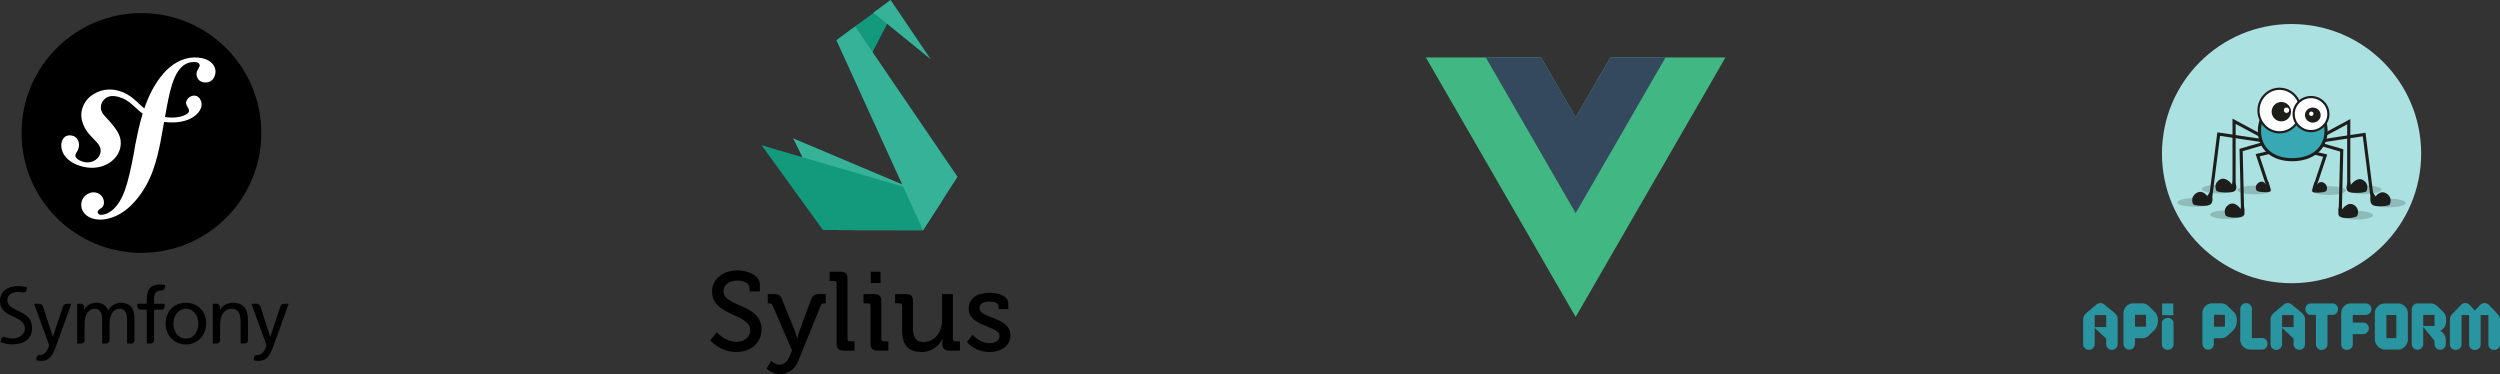 <?xml version="1.0" encoding="UTF-8" standalone="no"?>
<!-- Created with Inkscape (http://www.inkscape.org/) -->

<svg
   xmlns:dc="http://purl.org/dc/elements/1.1/"
   xmlns:cc="http://creativecommons.org/ns#"
   xmlns:rdf="http://www.w3.org/1999/02/22-rdf-syntax-ns#"
   xmlns:svg="http://www.w3.org/2000/svg"
   xmlns="http://www.w3.org/2000/svg"
   xmlns:sodipodi="http://sodipodi.sourceforge.net/DTD/sodipodi-0.dtd"
   xmlns:inkscape="http://www.inkscape.org/namespaces/inkscape"
   width="842.036mm"
   height="125.988mm"
   viewBox="0 0 842.036 125.988"
   version="1.1"
   id="svg5735"
   inkscape:version="0.92.3 (2405546, 2018-03-11)"
   sodipodi:docname="surmesure.svg">
  <rect x="0" y="0" width="842.036" height="125.988" fill="#333333" stroke="none"/>
  <defs
     id="defs5729" />
  <sodipodi:namedview
     id="base"
     pagecolor="#ffffff"
     bordercolor="#666666"
     borderopacity="1.0"
     inkscape:pageopacity="0.0"
     inkscape:pageshadow="2"
     inkscape:zoom="0.12374369"
     inkscape:cx="2322.9438"
     inkscape:cy="1177.4534"
     inkscape:document-units="mm"
     inkscape:current-layer="layer1"
     showgrid="false"
     fit-margin-top="0"
     fit-margin-left="0"
     fit-margin-right="0"
     fit-margin-bottom="0"
     inkscape:window-width="1869"
     inkscape:window-height="1025"
     inkscape:window-x="51"
     inkscape:window-y="27"
     inkscape:window-maximized="1" />
  <g
     inkscape:label="Calque 1"
     inkscape:groupmode="layer"
     id="layer1"
     transform="translate(359.017,-87.977)">
    <g
       id="g6078">
      <g
         id="g2194"
         transform="matrix(0.72,0,0,0.72,-383.287,71.96)">
        <g
           id="g2174">
          <path
             d="m 155.951,84.448 c 0,30.976 -25.109,56.087 -56.084,56.087 -30.973,0 -56.081,-25.111 -56.081,-56.087 0,-30.971 25.107,-56.079 56.081,-56.079 30.975,0 56.084,25.108 56.084,56.079 z"
             id="path2170"
             inkscape:connector-curvature="0" />
          <path
             d="m 124.389,49.119 c -5.697,0.195 -10.67,3.34 -14.373,7.68 -4.1,4.765 -6.824,10.411 -8.791,16.18 -3.514,-2.882 -6.223,-6.611 -11.864,-8.233 -4.359,-1.253 -8.936,-0.737 -13.146,2.399 -1.992,1.489 -3.367,3.738 -4.02,5.859 -1.692,5.498 1.778,10.396 3.354,12.151 l 3.447,3.691 c 0.709,0.725 2.422,2.613 1.584,5.319 -0.9,2.947 -4.451,4.85 -8.092,3.731 -1.627,-0.499 -3.963,-1.71 -3.439,-3.413 0.215,-0.699 0.715,-1.225 0.984,-1.821 0.244,-0.521 0.363,-0.907 0.438,-1.14 0.665,-2.169 -0.245,-4.994 -2.57,-5.713 -2.171,-0.666 -4.391,-0.138 -5.252,2.655 -0.977,3.174 0.543,8.935 8.681,11.441 9.535,2.935 17.597,-2.259 18.742,-9.026 0.721,-4.239 -1.195,-7.392 -4.701,-11.441 l -2.859,-3.163 c -1.73,-1.729 -2.324,-4.677 -0.533,-6.942 1.512,-1.912 3.664,-2.726 7.191,-1.768 5.15,1.396 7.443,4.969 11.271,7.851 -1.578,5.187 -2.613,10.392 -3.547,15.059 l -0.574,3.481 c -2.736,14.352 -4.826,22.235 -10.256,26.76 -1.094,0.779 -2.658,1.943 -5.014,2.027 -1.238,0.037 -1.637,-0.814 -1.654,-1.186 -0.027,-0.865 0.703,-1.264 1.188,-1.652 0.727,-0.396 1.824,-1.053 1.748,-3.156 -0.078,-2.484 -2.137,-4.639 -5.111,-4.541 -2.229,0.075 -5.625,2.171 -5.497,6.011 0.131,3.967 3.827,6.938 9.401,6.75 2.979,-0.102 9.633,-1.312 16.188,-9.105 7.631,-8.935 9.766,-19.175 11.372,-26.671 l 1.793,-9.897 c 0.992,0.119 2.059,0.2 3.217,0.228 9.504,0.201 14.256,-4.72 14.328,-8.302 0.049,-2.167 -1.42,-4.302 -3.479,-4.251 -1.471,0.041 -3.32,1.022 -3.762,3.057 -0.436,1.995 3.023,3.798 0.32,5.553 -1.92,1.242 -5.361,2.116 -10.209,1.407 l 0.881,-4.872 c 1.799,-9.238 4.018,-20.6 12.436,-20.878 0.615,-0.029 2.857,0.026 2.91,1.512 0.014,0.493 -0.109,0.623 -0.689,1.757 -0.592,0.884 -0.814,1.64 -0.785,2.504 0.08,2.356 1.873,3.908 4.471,3.818 3.473,-0.116 4.469,-3.496 4.412,-5.233 -0.146,-4.085 -4.449,-6.665 -10.14,-6.477 z"
             id="path2172"
             inkscape:connector-curvature="0"
             style="fill:#ffffff" />
        </g>
        <g
           id="g2192">
          <g
             id="g2178">
            <path
               d="m 120.689,163.885 c 5.664,0 9.465,4.094 9.465,9.756 0,5.338 -3.873,9.758 -9.465,9.758 -5.627,0 -9.502,-4.42 -9.502,-9.758 0.001,-5.662 3.801,-9.756 9.502,-9.756 z m 0,16.738 c 4.018,0 5.809,-3.654 5.809,-6.982 0,-3.543 -2.154,-6.979 -5.809,-6.979 -3.689,0 -5.846,3.436 -5.846,6.979 10e-4,3.328 1.79,6.982 5.846,6.982 z"
               id="path2176"
               inkscape:connector-curvature="0" />
          </g>
          <path
             d="m 110.717,165.619 v -1.297 h -4.934 v -1.771 c 0,-2.521 0.365,-4.424 3.324,-4.424 0.057,0 0.113,0.004 0.17,0.006 0.006,0 0.006,-0.008 0.014,-0.008 0.818,0.061 1.502,-0.609 1.549,-1.43 l 0.061,-1.125 c -0.695,-0.111 -1.428,-0.221 -2.303,-0.221 -5.078,0 -6.248,2.961 -6.248,7.494 v 1.479 h -4.387 v 1.447 c 0.111,0.75 0.754,1.328 1.537,1.328 0.004,0 0.008,0.004 0.012,0.004 h 2.838 v 15.859 h 1.893 c 0.004,0 0.002,-0.002 0.006,-0.002 0.785,0 1.43,-0.588 1.535,-1.346 V 167.1 h 3.436 c 0.811,-0.026 1.46,-0.672 1.497,-1.481 z"
             id="path2180"
             inkscape:connector-curvature="0" />
          <path
             d="m 64.961,164.322 c -0.007,0 -0.01,0.004 -0.018,0.004 -0.725,0 -1.426,0.498 -1.731,1.17 l -4.728,14.25 h -0.073 l -4.623,-14.242 c -0.302,-0.676 -1.007,-1.178 -1.735,-1.178 -0.007,0 -0.01,-0.004 -0.018,-0.004 H 49.64 l 6.322,17.396 c 0.221,0.621 0.659,1.572 0.659,1.973 0,0.365 -1.024,4.605 -4.095,4.605 -0.076,0 -0.152,-0.008 -0.228,-0.014 -0.783,-0.043 -1.375,0.504 -1.507,1.346 l -0.093,1.189 c 0.621,0.109 1.244,0.256 2.341,0.256 4.53,0 5.883,-4.131 7.162,-7.711 l 6.871,-19.041 h -2.111 z"
             id="path2182"
             inkscape:connector-curvature="0" />
          <path
             d="m 43.123,168.109 c -2.838,-1.451 -5.941,-2.438 -5.996,-5.357 0.009,-3.104 2.859,-3.918 5.056,-3.914 0.009,-0.002 0.019,-0.002 0.023,-0.002 0.954,0 1.717,0.094 2.461,0.258 0.011,0 0.009,-0.012 0.021,-0.012 0.787,0.057 1.447,-0.559 1.541,-1.334 l 0.062,-1.127 c -1.439,-0.357 -2.945,-0.539 -4.254,-0.539 -4.777,0.029 -8.322,2.434 -8.334,7.018 0.006,4.01 2.709,5.562 5.614,6.971 2.851,1.369 5.972,2.502 5.999,5.809 -0.018,3.453 -3.348,4.727 -5.644,4.73 -1.343,-0.004 -2.801,-0.34 -4.028,-0.727 -0.77,-0.127 -1.401,0.553 -1.5,1.451 l -0.104,1.004 c 1.688,0.547 3.419,1.021 5.159,1.021 0,0 0.002,0 0.005,0 0.005,0 0.009,0 0.017,0 5.35,-0.039 9.507,-2.172 9.523,-7.711 -0.008,-4.275 -2.728,-6.068 -5.621,-7.539 z"
             id="path2184"
             inkscape:connector-curvature="0" />
          <path
             d="m 95.08,182.961 c 0.002,0 0.002,-0.002 0.004,-0.002 0.742,0 1.359,-0.518 1.518,-1.215 v -10.732 c 0,-4.057 -1.717,-7.127 -6.471,-7.127 -1.68,0 -4.492,0.951 -5.771,3.619 -0.988,-2.523 -3.143,-3.619 -5.299,-3.619 -2.742,0 -4.605,0.986 -5.919,3.143 h -0.074 v -1.158 c -0.012,-0.854 -0.701,-1.543 -1.557,-1.543 -0.006,0 -0.01,-0.004 -0.016,-0.004 h -1.644 v 18.639 h 1.86 c 0.002,0 0.002,-0.002 0.004,-0.002 0.861,0 1.559,-0.697 1.559,-1.557 0,-0.023 0.008,-0.033 0.013,-0.049 v -7.783 c 0,-3.473 1.387,-6.908 4.895,-6.908 2.777,0 3.328,2.887 3.328,5.189 v 11.109 h 1.885 c 0.002,0 0.002,-0.002 0.006,-0.002 0.812,0 1.471,-0.623 1.543,-1.416 v -7.973 c 0,-3.473 1.389,-6.908 4.896,-6.908 2.777,0 3.326,2.887 3.326,5.189 v 11.109 h 1.914 z"
             id="path2186"
             inkscape:connector-curvature="0" />
          <path
             d="m 148.164,182.961 c 0.004,0 0.004,-0.002 0.006,-0.002 0.836,0 1.512,-0.66 1.551,-1.486 v -9.584 c 0,-5.006 -2.158,-8.004 -6.982,-8.004 -2.594,0 -5.076,1.279 -6.102,3.4 h -0.072 v -1.393 c 0,-0.002 -0.004,-0.002 -0.004,-0.006 0,-0.861 -0.697,-1.561 -1.557,-1.561 -0.008,0 -0.012,-0.004 -0.018,-0.004 h -1.75 v 18.639 h 1.889 c 0,0 0,-0.002 0.004,-0.002 0.816,0 1.48,-0.633 1.545,-1.434 v -7.189 c 0,-4.529 1.756,-7.674 5.664,-7.674 2.998,0.184 3.945,2.303 3.945,6.65 v 9.648 h 1.881 z"
             id="path2188"
             inkscape:connector-curvature="0" />
          <path
             d="m 166.656,164.322 c -0.006,0 -0.008,0.004 -0.018,0.004 -0.723,0 -1.426,0.498 -1.73,1.17 l -4.725,14.25 h -0.076 l -4.623,-14.242 c -0.303,-0.676 -1.008,-1.178 -1.736,-1.178 -0.006,0 -0.01,-0.004 -0.016,-0.004 h -2.395 l 6.322,17.396 c 0.219,0.621 0.66,1.572 0.66,1.973 0,0.365 -1.025,4.605 -4.096,4.605 -0.076,0 -0.152,-0.008 -0.229,-0.014 -0.781,-0.043 -1.373,0.504 -1.506,1.346 l -0.092,1.189 c 0.621,0.109 1.244,0.256 2.338,0.256 4.533,0 5.885,-4.131 7.164,-7.711 l 6.871,-19.041 h -2.113 z"
             id="path2190"
             inkscape:connector-curvature="0" />
        </g>
      </g>
      <g
         transform="matrix(0.117,0,0,0.117,342.616,96.064)"
         id="g3688">
        <path
           style="fill:#2895a0"
           inkscape:connector-curvature="0"
           class="a"
           d="m 62.69,809 24.89,20.33 c 7.22,6.08 11.21,11 11.78,20.32 v 72 A 16.22,16.22 0 0 1 83,938 16.42,16.42 0 0 1 66.3,921.68 V 905.54 L 33.25,875 v 46.73 A 16.38,16.38 0 0 1 16.72,938 16.54,16.54 0 0 1 0,921.68 v -72 c 0.76,-9.31 5.13,-14.24 12.16,-20.32 L 36.48,809 c 9.68,-7.57 16.71,-7.95 26.21,0 z m 3.61,63.45 v -34.54 h -33 v 34.57 z"
           id="path3543" />
        <path
           style="fill:#2895a0"
           inkscape:connector-curvature="0"
           class="a"
           d="m 149,904.59 v 16 c 0,9.3 -6.83,16.9 -16.14,16.9 a 16.91,16.91 0 0 1 -16.72,-16.9 v -88.38 a 28.3,28.3 0 0 1 28.12,-28.12 h 25.26 a 27.74,27.74 0 0 1 19.48,7.79 l 18.24,18.24 c 12,11.39 9.88,39.51 -1.71,50.72 L 189,896.61 a 26.38,26.38 0 0 1 -19.57,8 z m 31.92,-33.25 v -34 L 149.33,837 v 34.39 z"
           id="path3545" />
        <path
           style="fill:#2895a0"
           inkscape:connector-curvature="0"
           class="a"
           d="m 226.65,922.86 v -61.32 c 0,-8.35 7,-15.69 16.72,-15.69 9.5,0 16.91,6.68 16.91,14.85 v 62.16 c 0,8.18 -7.41,15 -16.91,15 -9.12,0.02 -16.72,-6.86 -16.72,-15 z m 32.9,-84.68 h -32.22 v -33.74 h 32.22 z"
           id="path3547" />
        <path
           style="fill:#2895a0"
           inkscape:connector-curvature="0"
           class="a"
           d="m 376.26,904.59 v 15.95 c 0,9.31 -6.84,16.91 -16.15,16.91 a 16.91,16.91 0 0 1 -16.72,-16.91 v -88.33 a 28.3,28.3 0 0 1 28.12,-28.12 h 25.27 a 27.74,27.74 0 0 1 19.57,7.79 l 18.23,18.24 c 12,11.39 9.88,39.51 -1.71,50.72 l -16.52,15.77 a 26.38,26.38 0 0 1 -19.57,8 z m 31.92,-33.25 v -34 L 376.64,837 v 34.39 z"
           id="path3549" />
        <path
           style="fill:#2895a0"
           inkscape:connector-curvature="0"
           class="a"
           d="m 452.25,908.58 v -88.72 c 0,-8.93 7.79,-16.34 16.72,-16.34 a 16.59,16.59 0 0 1 16.9,16.34 v 84.35 c 16.72,0 12,-0.38 28.5,-0.38 21.85,0 21.85,33.43 0,33.43 h -33.25 a 29,29 0 0 1 -28.87,-28.68 z"
           id="path3551" />
        <path
           style="fill:#2895a0"
           inkscape:connector-curvature="0"
           class="a"
           d="M 602.14,809 627,829.36 c 7.21,6.08 11.2,11 11.77,20.32 v 72 A 16.21,16.21 0 0 1 622.47,938 16.42,16.42 0 0 1 605.75,921.67 V 905.54 L 572.69,875 v 46.74 a 16.62,16.62 0 0 1 -33.24,0 v -72 c 0.76,-9.31 5.12,-14.24 12.15,-20.32 L 575.92,809 c 9.69,-7.57 16.72,-7.95 26.22,0 z m 3.61,63.45 V 837.9 h -33.06 v 34.58 z"
           id="path3553" />
        <path
           style="fill:#2895a0"
           inkscape:connector-curvature="0"
           class="a"
           d="m 717.64,804.28 c 21.47,0 21.47,33.06 0,33.06 H 703.4 v 84.16 c 0,22.41 -33.25,22.41 -33.25,0 V 837.34 H 655.9 c -21.66,0 -21.66,-33.06 0,-33.06 z"
           id="path3555" />
        <path
           style="fill:#2895a0"
           inkscape:connector-curvature="0"
           class="a"
           d="m 776.15,837.52 v 22 H 806 a 16.67,16.67 0 0 1 16.53,16.53 17,17 0 0 1 -16.91,16.72 h -29.47 v 29.06 c 0,21.66 -33.24,21.66 -33.24,0 V 832.4 a 28,28 0 0 1 27.93,-28.12 h 42.36 a 16.55,16.55 0 0 1 16.72,16.34 17.15,17.15 0 0 1 -16.72,16.9 z"
           id="path3557" />
        <path
           style="fill:#2895a0"
           inkscape:connector-curvature="0"
           class="a"
           d="m 868.68,804.47 h 38 a 28.3,28.3 0 0 1 28.12,28.12 V 909 c 0,13.68 -13.11,28.11 -27.17,28.11 h -39.71 c -14.06,0 -28.11,-14.43 -28.11,-28.11 v -76.41 c 0,-16.53 13.68,-28.12 28.87,-28.12 z m 32.87,33.25 h -28.5 v 66.49 h 28.5 z"
           id="path3559" />
        <path
           style="fill:#2895a0"
           inkscape:connector-curvature="0"
           class="a"
           d="m 1028.07,883.12 c 11.78,7.22 16,16.34 16,28.31 v 9.69 a 16.25,16.25 0 1 1 -32.49,0 v -9.31 L 979.1,872.29 v 48.83 A 16.38,16.38 0 0 1 962.76,937.64 16.58,16.58 0 0 1 946,921.12 V 821 a 16.62,16.62 0 0 1 16.72,-16.72 h 37 c 7.78,0 14.24,2.85 19.94,8.17 l 16.2,15.55 c 5.7,5.7 8.93,12.34 8.93,20.51 V 856 c 0,13.06 -6.08,21.8 -16.72,27.12 z m -49,-45.6 v 31.92 h 32.48 v -31.92 z"
           id="path3561" />
        <path
           style="fill:#2895a0"
           inkscape:connector-curvature="0"
           class="a"
           d="m 1113.18,809.41 14.44,15.39 14.44,-15.39 c 8,-8.36 19.37,-8.36 26.78,0 l 19.38,20.14 c 5.89,6.65 10.83,10.82 11.78,20.13 v 72.38 c 0,21.47 -33.44,21.47 -33.44,0 V 837.9 h -22.22 v 84.16 c 0,22 -33.25,22 -33.25,0 V 837.9 h -21.85 v 84.16 c 0,21.47 -33.43,21.47 -33.43,0 v -72.38 c 0.38,-9.31 5.7,-13.48 11.78,-20.13 L 1087,809.41 c 7.37,-8.36 18.77,-8.36 26.18,0 z"
           id="path3563" />
        <circle
           style="fill:#abe1e1"
           class="b"
           cx="600"
           cy="373.08"
           r="373.08"
           id="circle3565" />
        <ellipse
           style="opacity:0.2;fill:#1d1e1c"
           class="c"
           cx="493.1"
           cy="477.82"
           rx="49.52"
           ry="12.49"
           id="ellipse3567" />
        <ellipse
           style="opacity:0.2;fill:#1d1e1c"
           class="c"
           cx="390.65"
           cy="475.11"
           rx="49.52"
           ry="12.49"
           id="ellipse3569" />
        <ellipse
           style="opacity:0.2;fill:#1d1e1c"
           class="c"
           cx="415.01"
           cy="548.79"
           rx="49.52"
           ry="12.49"
           id="ellipse3571" />
        <ellipse
           style="opacity:0.2;fill:#1d1e1c"
           class="c"
           cx="321"
           cy="513.61"
           rx="49.52"
           ry="12.49"
           id="ellipse3573" />
        <polygon
           style="fill:#1d1e1c"
           class="d"
           points="439.03,471.32 429.98,471.32 429.98,272.44 517.75,319.7 513.46,327.66 439.03,287.58 "
           id="polygon3575" />
        <polygon
           style="fill:#1d1e1c"
           class="d"
           points="370.27,510.6 361.3,509.46 386.31,311.75 519.02,331.68 517.68,340.63 394.12,322.07 "
           id="polygon3577" />
        <polygon
           style="fill:#1d1e1c"
           class="d"
           points="454.44,538.37 450.15,359.29 514.35,340.66 516.87,349.34 459.36,366.03 463.48,538.15 "
           id="polygon3579" />
        <polygon
           style="fill:#1d1e1c"
           class="d"
           points="526.13,463.25 496.53,374.44 538.36,364.45 540.46,373.25 508.23,380.94 534.72,460.39 "
           id="polygon3581" />
        <path
           style="fill:#1d1e1c"
           inkscape:connector-curvature="0"
           class="d"
           d="m 526.81,462.27 c 0,0 -8.72,-14.92 -22,-5.42 -13.28,9.5 -5.59,22.61 -5.59,22.61 0,0 4.35,4.07 19.13,4.53 14.78,0.46 18.29,0 21.06,-3.17 2.77,-3.17 -6.27,-26.89 -6.27,-26.89 z"
           id="path3583" />
        <path
           style="fill:#1d1e1c"
           inkscape:connector-curvature="0"
           class="d"
           d="m 357.1,495.18 c 0,0 -14,-20.77 -32.43,-7.55 -18.43,13.22 -7.77,31.47 -7.77,31.47 0,0 6,4.46 26.63,4.48 26.78,0 26.25,-8 28.13,-13.55 3.17,-9.31 -6.66,-26.46 -6.66,-26.46 z"
           id="path3585" />
        <path
           style="fill:#1d1e1c"
           inkscape:connector-curvature="0"
           class="d"
           d="m 428.68,462.07 c 0,0 -18.46,-26.2 -36.94,-13 -18.48,13.2 -7.74,31.48 -7.74,31.48 0,0 6,4.45 26.59,4.45 26.78,0 28.06,-5.3 30,-10.84 3.16,-9.31 -8.47,-29.17 -8.47,-29.17 z"
           id="path3587" />
        <path
           style="fill:#1d1e1c"
           inkscape:connector-curvature="0"
           class="d"
           d="m 453.56,532.58 c 0,0 -16.66,-25.29 -35.13,-12.07 -18.47,13.22 -7.78,31.49 -7.78,31.49 0,0 6,5.36 26.63,5.38 26.78,0 27.14,-8.6 27.23,-14.45 0.46,-28.62 -9.38,-26.46 -9.38,-26.46 z"
           id="path3589" />
        <polygon
           style="fill:#1d1e1c"
           class="d"
           points="760.11,472.52 769.16,472.52 769.16,273.64 681.39,320.9 685.68,328.87 760.11,288.79 "
           id="polygon3591" />
        <polygon
           style="fill:#1d1e1c"
           class="d"
           points="828.86,511.8 837.84,510.66 812.83,312.95 680.11,332.89 681.46,341.83 805.02,323.27 "
           id="polygon3593" />
        <polygon
           style="fill:#1d1e1c"
           class="d"
           points="744.7,539.57 748.99,360.49 684.79,341.86 682.27,350.55 739.78,367.24 735.66,539.36 "
           id="polygon3595" />
        <polygon
           style="fill:#1d1e1c"
           class="d"
           points="673,464.46 702.61,375.64 660.78,365.65 658.68,374.45 690.9,382.15 664.42,461.6 "
           id="polygon3597" />
        <path
           style="fill:#1d1e1c"
           inkscape:connector-curvature="0"
           class="d"
           d="m 672.33,463.48 c 0,0 8.72,-14.93 22,-5.43 13.28,9.5 5.59,22.62 5.59,22.62 0,0 -4.35,4.07 -19.14,4.52 -14.79,0.45 -18.28,0 -21,-3.17 -2.72,-3.17 6.22,-26.89 6.22,-26.89 z"
           id="path3599" />
        <path
           style="fill:#1d1e1c"
           inkscape:connector-curvature="0"
           class="d"
           d="m 842,496.39 c 0,0 14,-20.77 32.42,-7.56 18.42,13.21 7.78,31.47 7.78,31.47 0,0 -6,4.46 -26.63,4.49 -26.78,0 -26.25,-8 -28.14,-13.56 -3.16,-9.31 6.67,-26.46 6.67,-26.46 z"
           id="path3601" />
        <path
           style="fill:#1d1e1c"
           inkscape:connector-curvature="0"
           class="d"
           d="m 770.45,463.27 c 0,0 18.47,-26.2 36.95,-13 18.48,13.2 7.78,31.47 7.78,31.47 0,0 -6,4.46 -26.63,4.48 -26.78,0 -28.06,-5.29 -29.95,-10.84 -3.17,-9.31 8.47,-29.17 8.47,-29.17 z"
           id="path3603" />
        <path
           style="fill:#1d1e1c"
           inkscape:connector-curvature="0"
           class="d"
           d="m 745.58,533.79 c 0,0 16.65,-25.3 35.13,-12.08 18.48,13.22 7.78,31.47 7.78,31.47 0,0 -6,5.36 -26.63,5.39 -26.78,0 -27.14,-8.6 -27.23,-14.46 -0.46,-28.62 9.37,-26.46 9.37,-26.46 z"
           id="path3605" />
        <path
           style="fill:#38a9b4"
           inkscape:connector-curvature="0"
           class="e"
           d="m 700.48,307.06 c 0,54.6 -43.54,83.49 -97.24,83.49 -53.7,0 -94.54,-28.89 -94.54,-83.49 0,-54.6 40.83,-73.54 94.54,-73.54 53.71,0 97.24,18.93 97.24,73.54 z"
           id="path3607" />
        <path
           style="fill:#1d1e1c"
           inkscape:connector-curvature="0"
           class="d"
           d="m 602.05,395.07 c -28.4,0 -52.71,-7.72 -70.29,-22.31 C 512.94,357.14 503,334.42 503,307.06 503,255.99 537.25,229 602,229 c 65.63,0 101.77,27.72 101.77,78.06 0,27.25 -10.44,50 -30.18,65.75 -17.93,14.35 -43.36,22.26 -71.54,22.26 z m 0,-157 c -59.72,0 -90,23.22 -90,69 0,48.7 34.49,79 90,79 56.33,0 92.73,-31 92.73,-79 C 694.78,250 644.35,238 602.05,238 Z"
           id="path3609" />
        <ellipse
           style="fill:#ffffff"
           class="f"
           cx="566.6"
           cy="249.07"
           rx="60.61"
           ry="62.68"
           id="ellipse3611" />
        <path
           style="fill:#1d1e1c"
           inkscape:connector-curvature="0"
           class="d"
           d="m 565.42,314.92 c -35.17,0 -63.78,-29.54 -63.78,-65.85 0,-36.31 28.61,-65.84 63.78,-65.84 35.17,0 63.77,29.54 63.77,65.84 0,36.3 -28.61,65.85 -63.77,65.85 z m 0,-125.36 c -31.68,0 -57.45,26.7 -57.45,59.51 0,32.81 25.77,59.52 57.45,59.52 31.68,0 57.44,-26.7 57.44,-59.52 0,-32.82 -25.77,-59.51 -57.44,-59.51 z"
           id="path3613" />
        <ellipse
           style="fill:#ffffff"
           class="f"
           cx="657.15"
           cy="259.3"
           rx="50"
           ry="49.04"
           id="ellipse3615" />
        <path
           style="fill:#1d1e1c"
           inkscape:connector-curvature="0"
           class="d"
           d="m 656,311.5 c -29.31,0 -53.17,-23.41 -53.17,-52.2 0,-28.79 23.86,-52.2 53.17,-52.2 29.31,0 53.17,23.41 53.17,52.2 0,28.79 -23.89,52.2 -53.17,52.2 z m 0,-98.07 c -25.82,0 -46.83,20.58 -46.83,45.87 0,25.29 21,45.87 46.83,45.87 25.83,0 46.84,-20.58 46.84,-45.87 0,-25.29 -21.05,-45.87 -46.84,-45.87 z"
           id="path3617" />
        <circle
           style="fill:#1d1e1c"
           class="d"
           cx="570.53"
           cy="252.38"
           r="27.92"
           id="circle3619" />
        <circle
           style="fill:#ffffff"
           class="f"
           cx="585.49"
           cy="248.13"
           r="7.69"
           id="circle3621" />
        <ellipse
           style="fill:#1d1e1c"
           class="d"
           cx="661.15"
           cy="262.2"
           rx="22.63"
           ry="21.71"
           id="ellipse3623" />
        <circle
           style="fill:#ffffff"
           class="f"
           cx="656.79"
           cy="258.33"
           r="6.23"
           id="circle3625" />
        <ellipse
           style="opacity:0.2;fill:#1d1e1c"
           class="c"
           cx="706.9"
           cy="479.48"
           rx="49.52"
           ry="12.49"
           id="ellipse3627" />
        <ellipse
           style="opacity:0.2;fill:#1d1e1c"
           class="c"
           cx="809.35"
           cy="476.77"
           rx="49.52"
           ry="12.49"
           id="ellipse3629" />
        <ellipse
           style="opacity:0.2;fill:#1d1e1c"
           class="c"
           cx="784.99"
           cy="550.45"
           rx="49.52"
           ry="12.49"
           id="ellipse3631" />
        <ellipse
           style="opacity:0.2;fill:#1d1e1c"
           class="c"
           cx="879"
           cy="515.27"
           rx="49.52"
           ry="12.49"
           id="ellipse3633" />
      </g>
      <g
         transform="matrix(2.301,0,0,2.301,-989.55,-54.667)"
         id="g4296">
        <g
           id="g46-8"
           transform="matrix(1.688,0,0,1.688,-284.355,-48.921)">
          <path
             sodipodi:nodetypes="ccccc"
             inkscape:connector-curvature="0"
             id="Fill-11-7"
             d="m 412.465,83.145 -12.896,-5.443 3.954,7.962 7.299,0.012 z"
             style="fill:#35b297;fill-rule:evenodd;stroke:none;stroke-width:0.606" />
          <polygon
             transform="matrix(0.606,0,0,0.606,396.841,65.579)"
             id="Fill-12-9"
             points="8.771,33.121 23.092,33.144 26.006,28.609 0,21 "
             style="fill:#139a7d;fill-rule:evenodd;stroke:none;stroke-width:1" />
          <polygon
             transform="matrix(0.606,0,0,0.606,396.72,65.518)"
             id="Fill-13-2"
             points="19.129,1.845 17.817,1 11,5.966 15.269,9.301 "
             style="fill:#139a7d;fill-rule:evenodd;stroke:none;stroke-width:1" />
          <path
             sodipodi:nodetypes="ccccc"
             inkscape:connector-curvature="0"
             id="Fill-14-0"
             d="m 403.327,69.208 1.619,-1.205 8.882,13.037 -2.99,4.63 z"
             style="fill:#35b297;fill-rule:evenodd;stroke:none;stroke-width:0.606" />
          <polygon
             transform="matrix(0.606,0,0,0.606,396.841,65.7)"
             id="Fill-15-2"
             points="24.196,8.493 18.446,0 16,1.829 "
             style="fill:#35b297;fill-rule:evenodd;stroke:none;stroke-width:1" />
        </g>
        <g
           transform="matrix(0.606,0,0,0.606,354.137,96.981)"
           style="fill:#000000;fill-rule:evenodd;stroke:none;stroke-width:1"
           id="logo_sylius-7-3">
          <g
             id="Page-1-5-7"
             style="fill:#000000">
            <path
               style="fill:#000000"
               inkscape:connector-curvature="0"
               id="Fill-1-3-5"
               d="m 40.962,22.53 c 0,0 1.948,2.295 4.79,2.295 1.786,0 3.275,-1.08 3.275,-2.835 0,-3.996 -9.229,-3.375 -9.229,-9.316 0,-2.862 2.517,-5.104 6.116,-5.104 2.03,0 5.44,0.919 5.44,3.511 v 1.566 H 48.864 V 11.756 c 0,-1 -1.434,-1.729 -2.95,-1.729 -2.056,0 -3.355,1.134 -3.355,2.565 0,3.861 9.201,2.998 9.201,9.262 0,2.917 -2.273,5.427 -6.062,5.427 -4.06,0 -6.333,-2.835 -6.333,-2.835 z" />
            <path
               style="fill:#000000"
               inkscape:connector-curvature="0"
               id="Fill-3-5-9"
               d="m 56.089,30.36 c 1.055,0 1.894,-0.756 2.408,-1.971 L 59.12,26.904 54.439,16.076 C 54.249,15.644 54.005,15.536 53.572,15.536 h -0.324 v -2.241 h 1.542 c 1.109,0 1.516,0.297 1.948,1.377 l 3.112,7.696 c 0.271,0.702 0.487,1.647 0.487,1.647 h 0.053 c 0,0 0.19,-0.945 0.46,-1.647 l 2.842,-7.696 c 0.406,-1.08 0.893,-1.377 2.002,-1.377 h 1.57 v 2.241 h -0.352 c -0.433,0 -0.676,0.108 -0.866,0.54 l -5.413,13.339 c -0.839,2.106 -2.49,3.213 -4.411,3.213 -2.03,0 -3.22,-1.351 -3.22,-1.351 l 1.082,-1.89 c 0,0.027 0.839,0.972 2.003,0.972" />
            <path
               style="fill:#000000"
               inkscape:connector-curvature="0"
               id="Fill-9-1-22"
               d="m 85.71,16.13 c 0,-0.405 -0.216,-0.594 -0.595,-0.594 h -1.11 v -2.241 h 2.571 c 1.245,0 1.759,0.513 1.759,1.674 v 6.481 c 0,1.89 0.379,3.402 2.544,3.402 2.814,0 4.465,-2.457 4.465,-5.158 v -6.399 h 2.625 V 24.123 c 0,0.405 0.216,0.594 0.595,0.594 h 1.109 v 2.241 H 97.158 c -1.164,0 -1.732,-0.54 -1.732,-1.512 v -0.513 c 0,-0.432 0.027,-0.783 0.027,-0.783 h -0.054 c -0.568,1.35 -2.327,3.132 -5.033,3.132 -3.085,0 -4.655,-1.62 -4.655,-5.238 z" />
            <path
               style="fill:#000000"
               inkscape:connector-curvature="0"
               id="Fill-5-6-8"
               d="m 69.89,10.73 c 0,-0.405 -0.216,-0.595 -0.595,-0.595 H 68.184 V 7.895 h 2.598 c 1.218,0 1.732,0.513 1.732,1.728 V 24.123 c 0,0.405 0.217,0.594 0.595,0.594 h 1.109 v 2.241 h -2.598 c -1.218,0 -1.731,-0.513 -1.731,-1.728 z" />
            <path
               style="fill:#000000"
               inkscape:connector-curvature="0"
               id="Fill-7-9-9"
               d="m 78.137,10.622 h 2.354 V 7.895 h -2.354 z m -0.054,5.508 c 0,-0.405 -0.216,-0.594 -0.595,-0.594 h -1.11 v -2.241 h 2.571 c 1.218,0 1.731,0.513 1.731,1.728 v 9.1 c 0,0.405 0.216,0.594 0.595,0.594 h 1.11 v 2.241 h -2.571 c -1.218,0 -1.731,-0.513 -1.731,-1.728 z" />
            <path
               style="fill:#000000"
               inkscape:connector-curvature="0"
               id="Fill-10-2-7"
               d="m 102.728,23.124 c 0,0 1.624,2.025 4.141,2.025 1.271,0 2.381,-0.567 2.381,-1.755 0,-2.457 -7.469,-2.187 -7.469,-6.588 0,-2.619 2.3,-3.834 5.088,-3.834 1.651,0 4.492,0.567 4.492,2.646 v 1.296 h -2.355 v -0.675 c 0,-0.81 -1.218,-1.161 -2.057,-1.161 -1.542,0 -2.543,0.54 -2.543,1.62 0,2.592 7.469,2.025 7.469,6.589 0,2.43 -2.165,3.996 -5.034,3.996 -3.653,0 -5.467,-2.403 -5.467,-2.403 z" />
          </g>
        </g>
      </g>
      <g
         transform="matrix(0.514,0,0,-0.514,91.817,228.131)"
         id="g4467">
        <g
           transform="translate(178.06,235.01)"
           id="g4461">
          <path
             style="fill:#41b883"
             inkscape:connector-curvature="0"
             d="M 0,0 -22.669,-39.264 -45.338,0 h -75.491 L -22.669,-170.02 75.491,0 Z"
             id="path4459" />
        </g>
        <g
           transform="translate(178.06,235.01)"
           id="g4465">
          <path
             style="fill:#34495e"
             inkscape:connector-curvature="0"
             d="M 0,0 -22.669,-39.264 -45.338,0 H -81.565 L -22.669,-102.01 36.227,0 Z"
             id="path4463" />
        </g>
      </g>
    </g>
  </g>
</svg>
